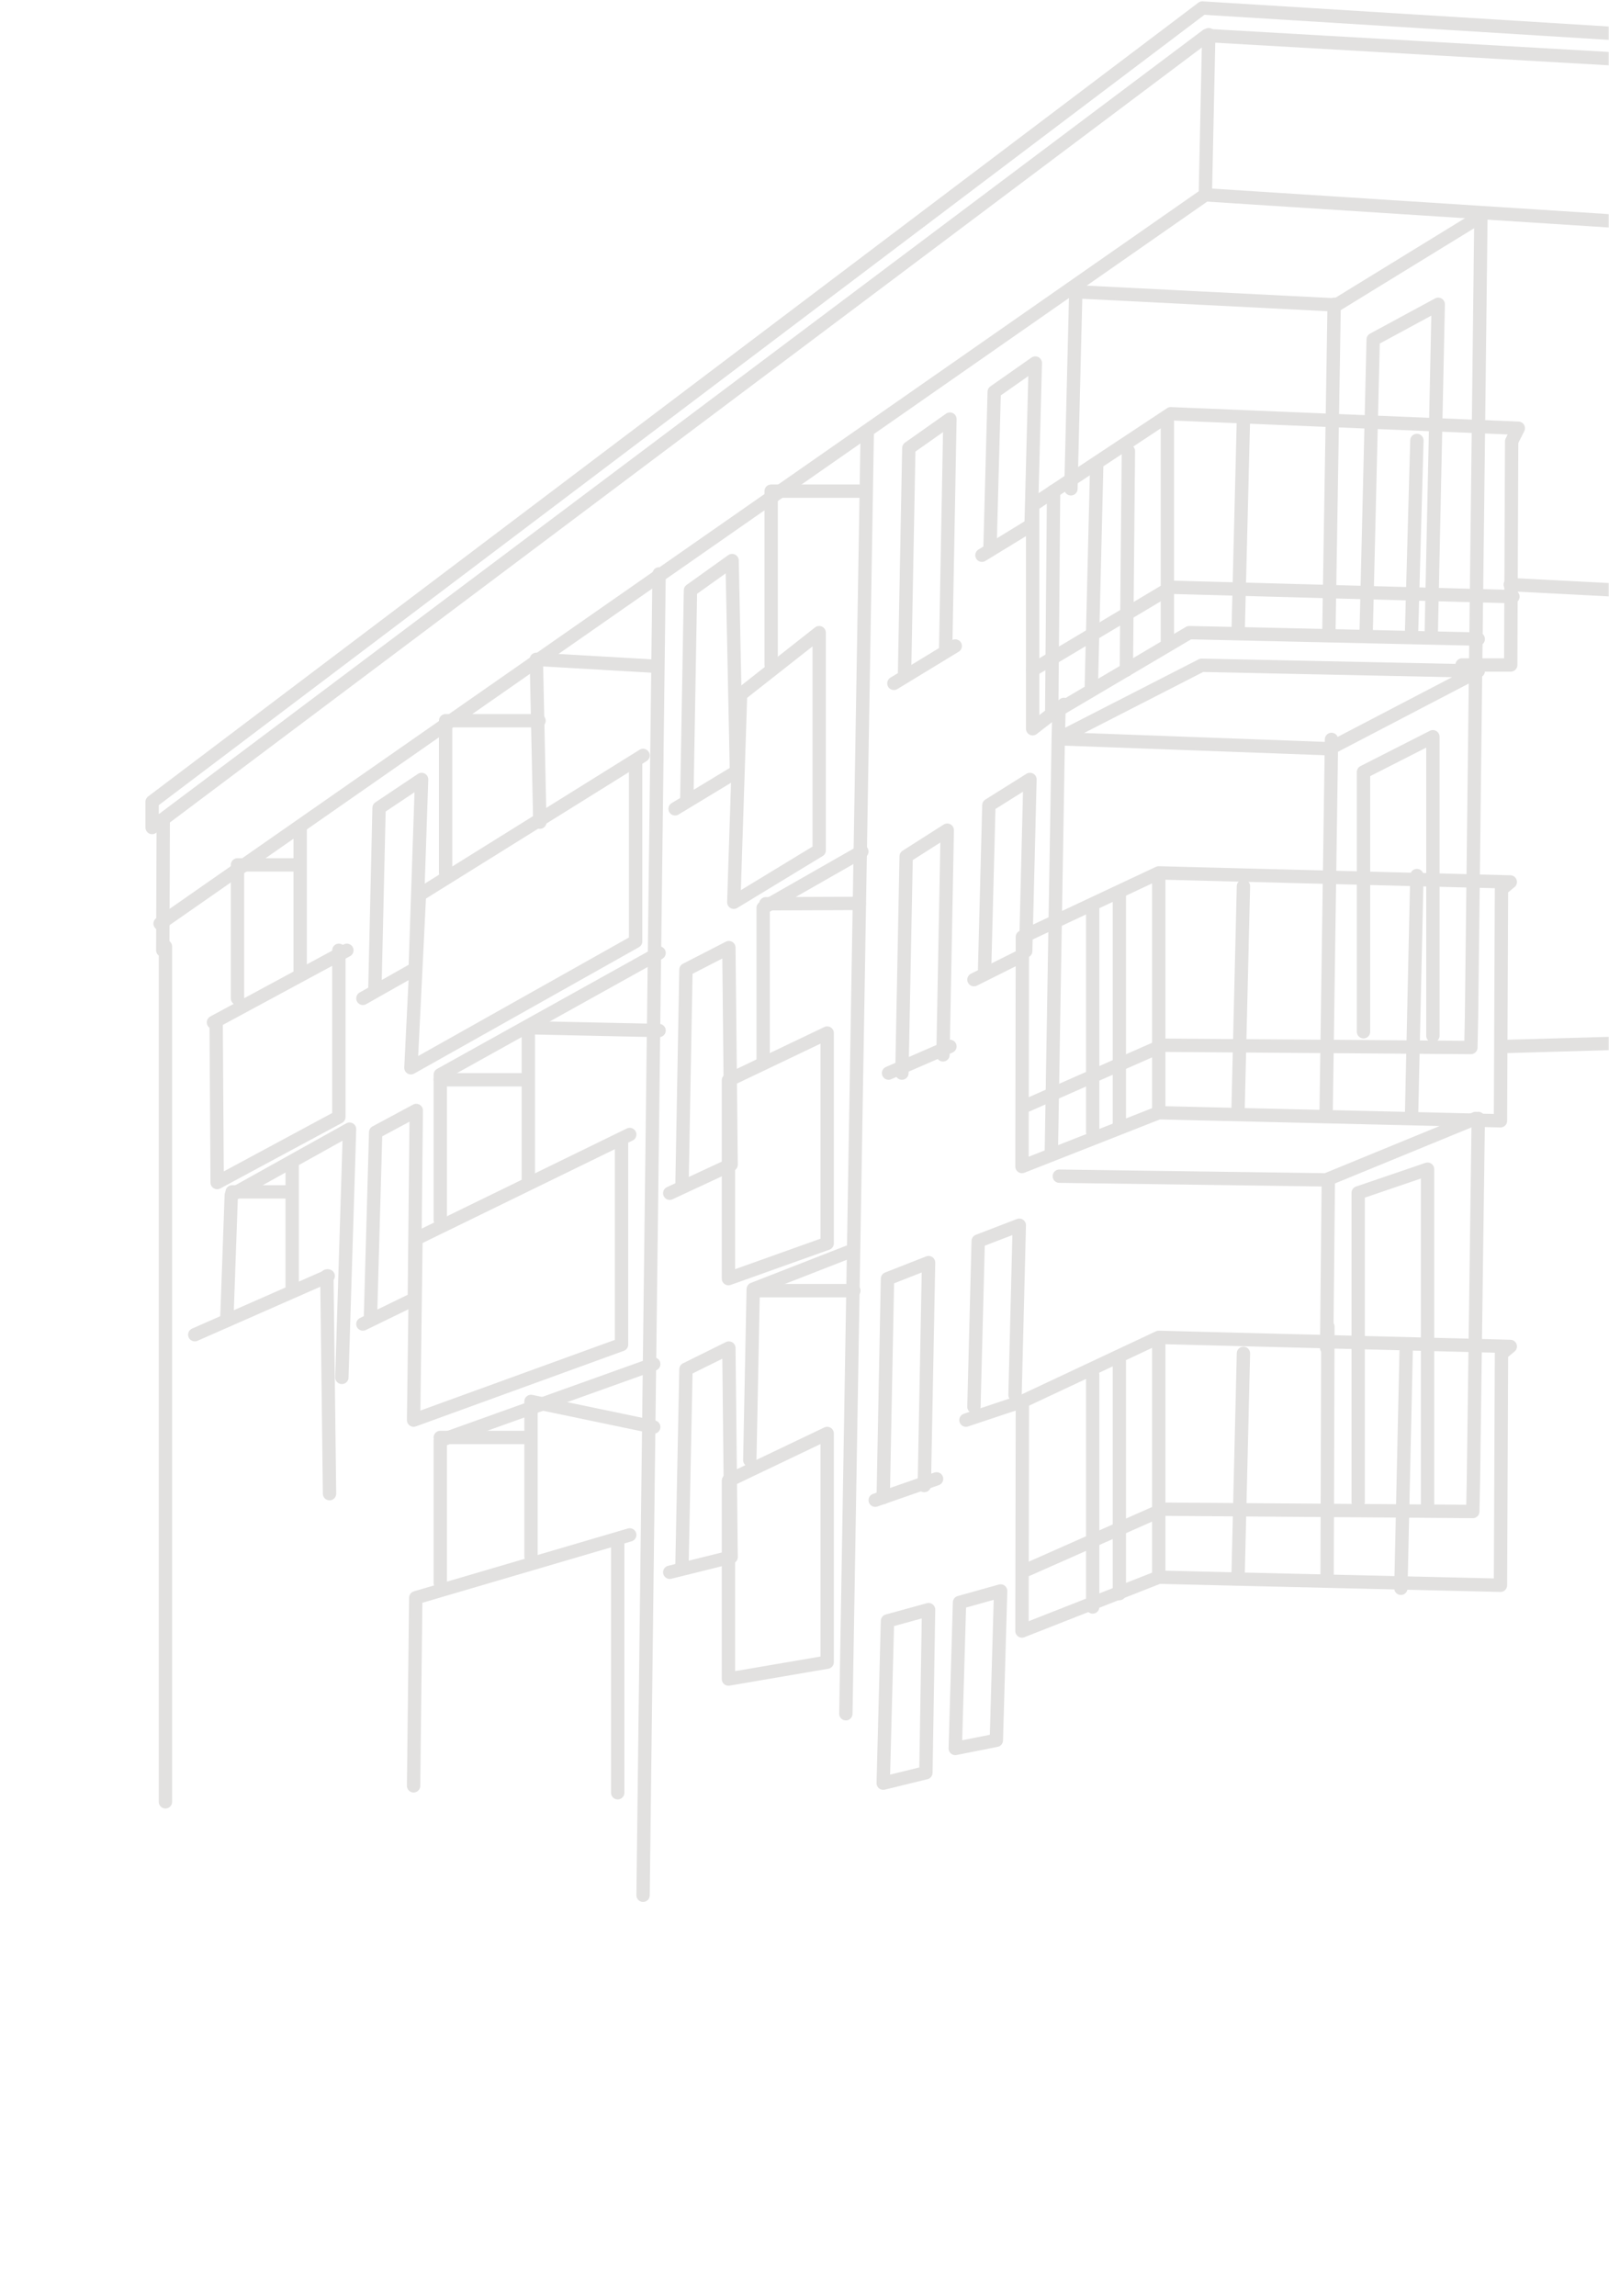 <?xml version="1.0" encoding="UTF-8"?>
<svg width="603px" height="860px" viewBox="0 0 603 860" version="1.1" xmlns="http://www.w3.org/2000/svg" xmlns:xlink="http://www.w3.org/1999/xlink">
  <!-- Generator: Sketch 62 (91390) - https://sketch.com -->
  <title>illustration / story building</title>
  <desc>Created with Sketch.</desc>
  <defs>
    <rect id="path-1" x="0" y="0" width="638" height="901"></rect>
    <linearGradient x1="93.26%" y1="100%" x2="10.049%" y2="100%" id="linearGradient-3">
      <stop stop-color="#F3F2F2" offset="0%"></stop>
      <stop stop-color="#E2E1E0" offset="100%"></stop>
    </linearGradient>
  </defs>
  <g id="Symbols" stroke="none" stroke-width="1" fill="none" fill-rule="evenodd">
    <g id="illustration-/-story-building" transform="translate(-35, -15)">
      <g>
        <mask id="mask-2" fill="white">
          <use xlink:href="#path-1"></use>
        </mask>
        <g id="Mask"></g>
        <g mask="url(#mask-2)" id="about-foxen-illustration" stroke-linecap="round" stroke-linejoin="round">
          <g transform="translate(38, 18)">
            <g transform="translate(347.5, 427) scale(-1, 1) translate(-347.5, -427) ">
              <polyline id="Stroke-1" stroke="#E2E1E0" stroke-width="5" points="49.162 21.599 245.763 10.307 641 307 641 297.381 247.393 0 0 15.324"></polyline>
              <polyline id="Stroke-3" stroke="#E2E1E0" stroke-width="5" points="636.819 304 637 352.975 636 351.574 636 393.676 636 672"></polyline>
              <polyline id="Stroke-5" stroke="#E2E1E0" stroke-width="5" points="638 343 246.279 69.971 245 10"></polyline>
              <line x1="246" y1="70" x2="13" y2="85" id="Stroke-8" stroke="#E2E1E0" stroke-width="5"></line>
              <line x1="199" y1="274" x2="201" y2="413" id="Stroke-9" stroke="#E2E1E0" stroke-width="5"></line>
              <line x1="198" y1="111" x2="200" y2="235" id="Stroke-10" stroke="#E2E1E0" stroke-width="5"></line>
              <polyline id="Stroke-11" stroke="#E2E1E0" stroke-width="5" points="144 236.408 252.285 234 301.129 262.846 301.404 273.741 247.668 246.227 144 248.388 199.776 277.485 301.404 273.741 304 429"></polyline>
              <polyline id="Stroke-12" stroke="#E2E1E0" stroke-width="5" points="299.263 260.886 311 270 311 186.226 259.248 152 129 157.418 131.482 162.346 131.835 246.118 150.065 246.111"></polyline>
              <line x1="232" y1="154" x2="234" y2="234" id="Stroke-13" stroke="#E2E1E0" stroke-width="5"></line>
              <line x1="260.5" y1="155" x2="260.5" y2="237" id="Stroke-14" stroke="#E2E1E0" stroke-width="5"></line>
              <line x1="275.115" y1="166" x2="275.885" y2="248" id="Stroke-15" stroke="#E2E1E0" stroke-width="5"></line>
              <line x1="287" y1="172" x2="289" y2="254" id="Stroke-16" stroke="#E2E1E0" stroke-width="5"></line>
              <line x1="303.152" y1="181" x2="303.848" y2="263" id="Stroke-17" stroke="#E2E1E0" stroke-width="5"></line>
              <polyline id="Stroke-18" stroke="#E2E1E0" stroke-width="5" points="311 248 259.038 217 131 220.515"></polyline>
              <polyline id="Stroke-19" stroke="#E2E1E0" stroke-width="5" points="343.598 240.286 342 154 357.402 164.859 359 249"></polyline>
              <line x1="363" y1="253" x2="340" y2="239" id="Stroke-20" stroke="#E2E1E0" stroke-width="5"></line>
              <polyline id="Stroke-21" stroke="#E2E1E0" stroke-width="5" points="311.598 194.335 310 133 325.402 143.796 327 203"></polyline>
              <line x1="330" y1="205" x2="312" y2="194" id="Stroke-22" stroke="#E2E1E0" stroke-width="5"></line>
              <polyline id="Stroke-23" stroke="#E2E1E0" stroke-width="5" points="344.598 392.169 343 308 358.402 317.813 360 399"></polyline>
              <line x1="365" y1="399" x2="342" y2="389" id="Stroke-24" stroke="#E2E1E0" stroke-width="5"></line>
              <polyline id="Stroke-25" stroke="#E2E1E0" stroke-width="5" points="313.598 353.283 312 289 327.403 298.65 329 360"></polyline>
              <line x1="333" y1="364" x2="315" y2="355" id="Stroke-26" stroke="#E2E1E0" stroke-width="5"></line>
              <polyline id="Stroke-27" stroke="#E2E1E0" stroke-width="5" points="351.598 553.504 350 470 365.402 476.039 367 558"></polyline>
              <line x1="370" y1="559" x2="347" y2="551" id="Stroke-28" stroke="#E2E1E0" stroke-width="5"></line>
              <polyline id="Stroke-29" stroke="#E2E1E0" stroke-width="5" points="317.598 519.591 316 456 331.402 461.922 333 524"></polyline>
              <line x1="336" y1="529" x2="318" y2="523" id="Stroke-30" stroke="#E2E1E0" stroke-width="5"></line>
              <polygon id="Stroke-31" stroke="#E2E1E0" stroke-width="5" points="351.005 661.087 350 600 365.403 604.229 367 665"></polygon>
              <polygon id="Stroke-33" stroke="#E2E1E0" stroke-width="5" points="324.598 648.942 323 593 338.402 597.307 340 652"></polygon>
              <line x1="288.5" y1="337" x2="288.5" y2="421" id="Stroke-34" stroke="#E2E1E0" stroke-width="5"></line>
              <line x1="278.5" y1="332" x2="278.5" y2="419" id="Stroke-35" stroke="#E2E1E0" stroke-width="5"></line>
              <polyline id="Stroke-36" stroke="#E2E1E0" stroke-width="5" points="263.742 413.848 135.671 416.862 135.297 330.12 132 327.392 263.742 324 314.847 348.002 315 434 263.742 413.848 263.742 324"></polyline>
              <polyline id="Stroke-37" stroke="#E2E1E0" stroke-width="5" points="313 411 262.134 388.561 146.765 389.419 146.525 377.882 143 78 197.165 111.251 294.832 106.298 296.657 180.117"></polyline>
              <line x1="288.5" y1="512" x2="288.5" y2="599" id="Stroke-39" stroke="#E2E1E0" stroke-width="5"></line>
              <line x1="278.5" y1="507" x2="278.5" y2="594" id="Stroke-40" stroke="#E2E1E0" stroke-width="5"></line>
              <polyline id="Stroke-41" stroke="#E2E1E0" stroke-width="5" points="263.742 587.848 135.671 590.862 135.297 504.12 132 501.392 263.742 498 314.847 522.002 315 608 263.742 587.848 263.742 498"></polyline>
              <polyline id="Stroke-42" stroke="#E2E1E0" stroke-width="5" points="313 585 261.915 562.366 146.049 563.231 145.808 551.594 144 416"></polyline>
              <line x1="373" y1="160" x2="381" y2="639" id="Stroke-43" stroke="#E2E1E0" stroke-width="5"></line>
              <polyline id="Stroke-44" stroke="#E2E1E0" stroke-width="5" points="409 246 409 181 376 181"></polyline>
              <polyline id="Stroke-45" stroke="#E2E1E0" stroke-width="5" points="412 395 412 337.106 375 316"></polyline>
              <polyline id="Stroke-46" stroke="#E2E1E0" stroke-width="5" points="417 544 415.718 479.938 380 466"></polyline>
              <polyline id="Stroke-47" stroke="#E2E1E0" stroke-width="5" points="301 437.62 201.027 439 145 416"></polyline>
              <line x1="200.813" y1="502" x2="200.187" y2="439" id="Stroke-48" stroke="#E2E1E0" stroke-width="5"></line>
              <polyline id="Stroke-49" stroke="#E2E1E0" stroke-width="5" points="189 559.628 189 443.866 163 435 163 561"></polyline>
              <polyline id="Stroke-50" stroke="#E2E1E0" stroke-width="5" points="187 383.512 187 286.22 161 273 161 385"></polyline>
              <polyline id="Stroke-51" stroke="#E2E1E0" stroke-width="5" points="186 233.516 183.373 124.185 159 111 161.626 235"></polyline>
              <polygon id="Stroke-52" stroke="#E2E1E0" stroke-width="5" points="425 401.673 388 384 388 462.792 425 476"></polygon>
              <polygon id="Stroke-53" stroke="#E2E1E0" stroke-width="5" points="420.459 257.177 391 234 391 315.557 423 335"></polygon>
              <line x1="415" y1="480.5" x2="378" y2="480.5" id="Stroke-54" stroke="#E2E1E0" stroke-width="5"></line>
              <line x1="411" y1="335.572" x2="376" y2="335.428" id="Stroke-55" stroke="#E2E1E0" stroke-width="5"></line>
              <polyline id="Stroke-56" stroke="#E2E1E0" stroke-width="5" points="445 300 422 286.078 423.63 207 439.233 218.146 440.62 297.349"></polyline>
              <polyline id="Stroke-57" stroke="#E2E1E0" stroke-width="5" points="447 444 424 433.285 424.842 352 440.929 360.264 442.417 441.354"></polyline>
              <polygon id="Stroke-58" stroke="#E2E1E0" stroke-width="5" points="425 551.672 388 534 388 619.671 425 626"></polygon>
              <polyline id="Stroke-59" stroke="#E2E1E0" stroke-width="5" points="447 586 424 580.292 424.842 502 440.929 509.961 442.417 583.451"></polyline>
              <polyline id="Stroke-60" stroke="#E2E1E0" stroke-width="5" points="562 371 542.394 359.9 540 289 555.942 299.652 557.526 368.467"></polyline>
              <polyline id="Stroke-61" stroke="#E2E1E0" stroke-width="5" points="562 493 542.725 483.613 542 413 557.208 421.168 559.185 491.124"></polyline>
              <polyline id="Stroke-62" stroke="#E2E1E0" stroke-width="5" points="457 280 540.804 332.197 544 397 459.789 349.661 459.789 281.738"></polyline>
              <polyline id="Stroke-63" stroke="#E2E1E0" stroke-width="5" points="451 354 533 399.623 533 454"></polyline>
              <polyline id="Stroke-64" stroke="#E2E1E0" stroke-width="5" points="569.882 513 567 420 611.33 444.709 613 491.585"></polyline>
              <line x1="451" y1="212" x2="457" y2="707" id="Stroke-65" stroke="#E2E1E0" stroke-width="5"></line>
              <polyline id="Stroke-67" stroke="#E2E1E0" stroke-width="5" points="465.073 423.499 465.073 500.694 543 529 542.111 461.08 462 422"></polyline>
              <line x1="133" y1="389" x2="28" y2="386" id="Stroke-68" stroke="#E2E1E0" stroke-width="5"></line>
              <line x1="55" y1="220" x2="132" y2="216" id="Stroke-69" stroke="#E2E1E0" stroke-width="5"></line>
              <line x1="232" y1="329" x2="234" y2="412" id="Stroke-70" stroke="#E2E1E0" stroke-width="5"></line>
              <line x1="167" y1="325" x2="169" y2="415" id="Stroke-71" stroke="#E2E1E0" stroke-width="5"></line>
              <line x1="200.353" y1="494" x2="200.647" y2="587" id="Stroke-72" stroke="#E2E1E0" stroke-width="5"></line>
              <line x1="232" y1="504" x2="234" y2="587" id="Stroke-73" stroke="#E2E1E0" stroke-width="5"></line>
              <line x1="171" y1="502" x2="173" y2="592" id="Stroke-74" stroke="#E2E1E0" stroke-width="5"></line>
              <line x1="167" y1="162" x2="169" y2="234" id="Stroke-75" stroke="#E2E1E0" stroke-width="5"></line>
              <line x1="618" y1="380" x2="568" y2="353" id="Stroke-76" stroke="#E2E1E0" stroke-width="5"></line>
              <polyline id="Stroke-77" stroke="#E2E1E0" stroke-width="5" points="617 379.532 616.615 440 571 415.44 571 353"></polyline>
              <line x1="625" y1="497" x2="575" y2="475" id="Stroke-78" stroke="#E2E1E0" stroke-width="5"></line>
              <line x1="574.5" y1="556.554" x2="575.5" y2="475" id="Stroke-79" stroke="#E2E1E0" stroke-width="5"></line>
              <line x1="611" y1="443.5" x2="589" y2="443.5" id="Stroke-81" stroke="#E2E1E0" stroke-width="5"></line>
              <line x1="588.5" y1="434" x2="588.5" y2="480" id="Stroke-82" stroke="#E2E1E0" stroke-width="5"></line>
              <line x1="585.5" y1="308" x2="585.5" y2="361" id="Stroke-83" stroke="#E2E1E0" stroke-width="5"></line>
              <polyline id="Stroke-84" stroke="#E2E1E0" stroke-width="5" points="586 321 609 321 609 371"></polyline>
              <line x1="533" y1="401.5" x2="501" y2="401.5" id="Stroke-85" stroke="#E2E1E0" stroke-width="5"></line>
              <polyline id="Stroke-86" stroke="#E2E1E0" stroke-width="5" points="496 267 531 267 531 324"></polyline>
              <polyline id="Stroke-87" stroke="#E2E1E0" stroke-width="5" points="452 246.608 497 244 495.687 305"></polyline>
              <polyline id="Stroke-88" stroke="#E2E1E0" stroke-width="5" points="451 383.055 500 382 500 439"></polyline>
              <polyline id="Stroke-89" stroke="#E2E1E0" stroke-width="5" points="453 508 533 536.634 533 590"></polyline>
              <polyline id="Stroke-90" stroke="#E2E1E0" stroke-width="5" points="543 666 542.188 595.544 462 572"></polyline>
              <line x1="533" y1="535.5" x2="501" y2="535.5" id="Stroke-92" stroke="#E2E1E0" stroke-width="5"></line>
              <polyline id="Stroke-93" stroke="#E2E1E0" stroke-width="5" points="453 531.588 499 522 499 580"></polyline>
              <line x1="466.5" y1="574" x2="466.5" y2="668.592" id="Stroke-91" stroke="#E2E1E0" stroke-width="5"></line>
            </g>
          </g>
        </g>
      </g>
    </g>
  </g>
</svg>

